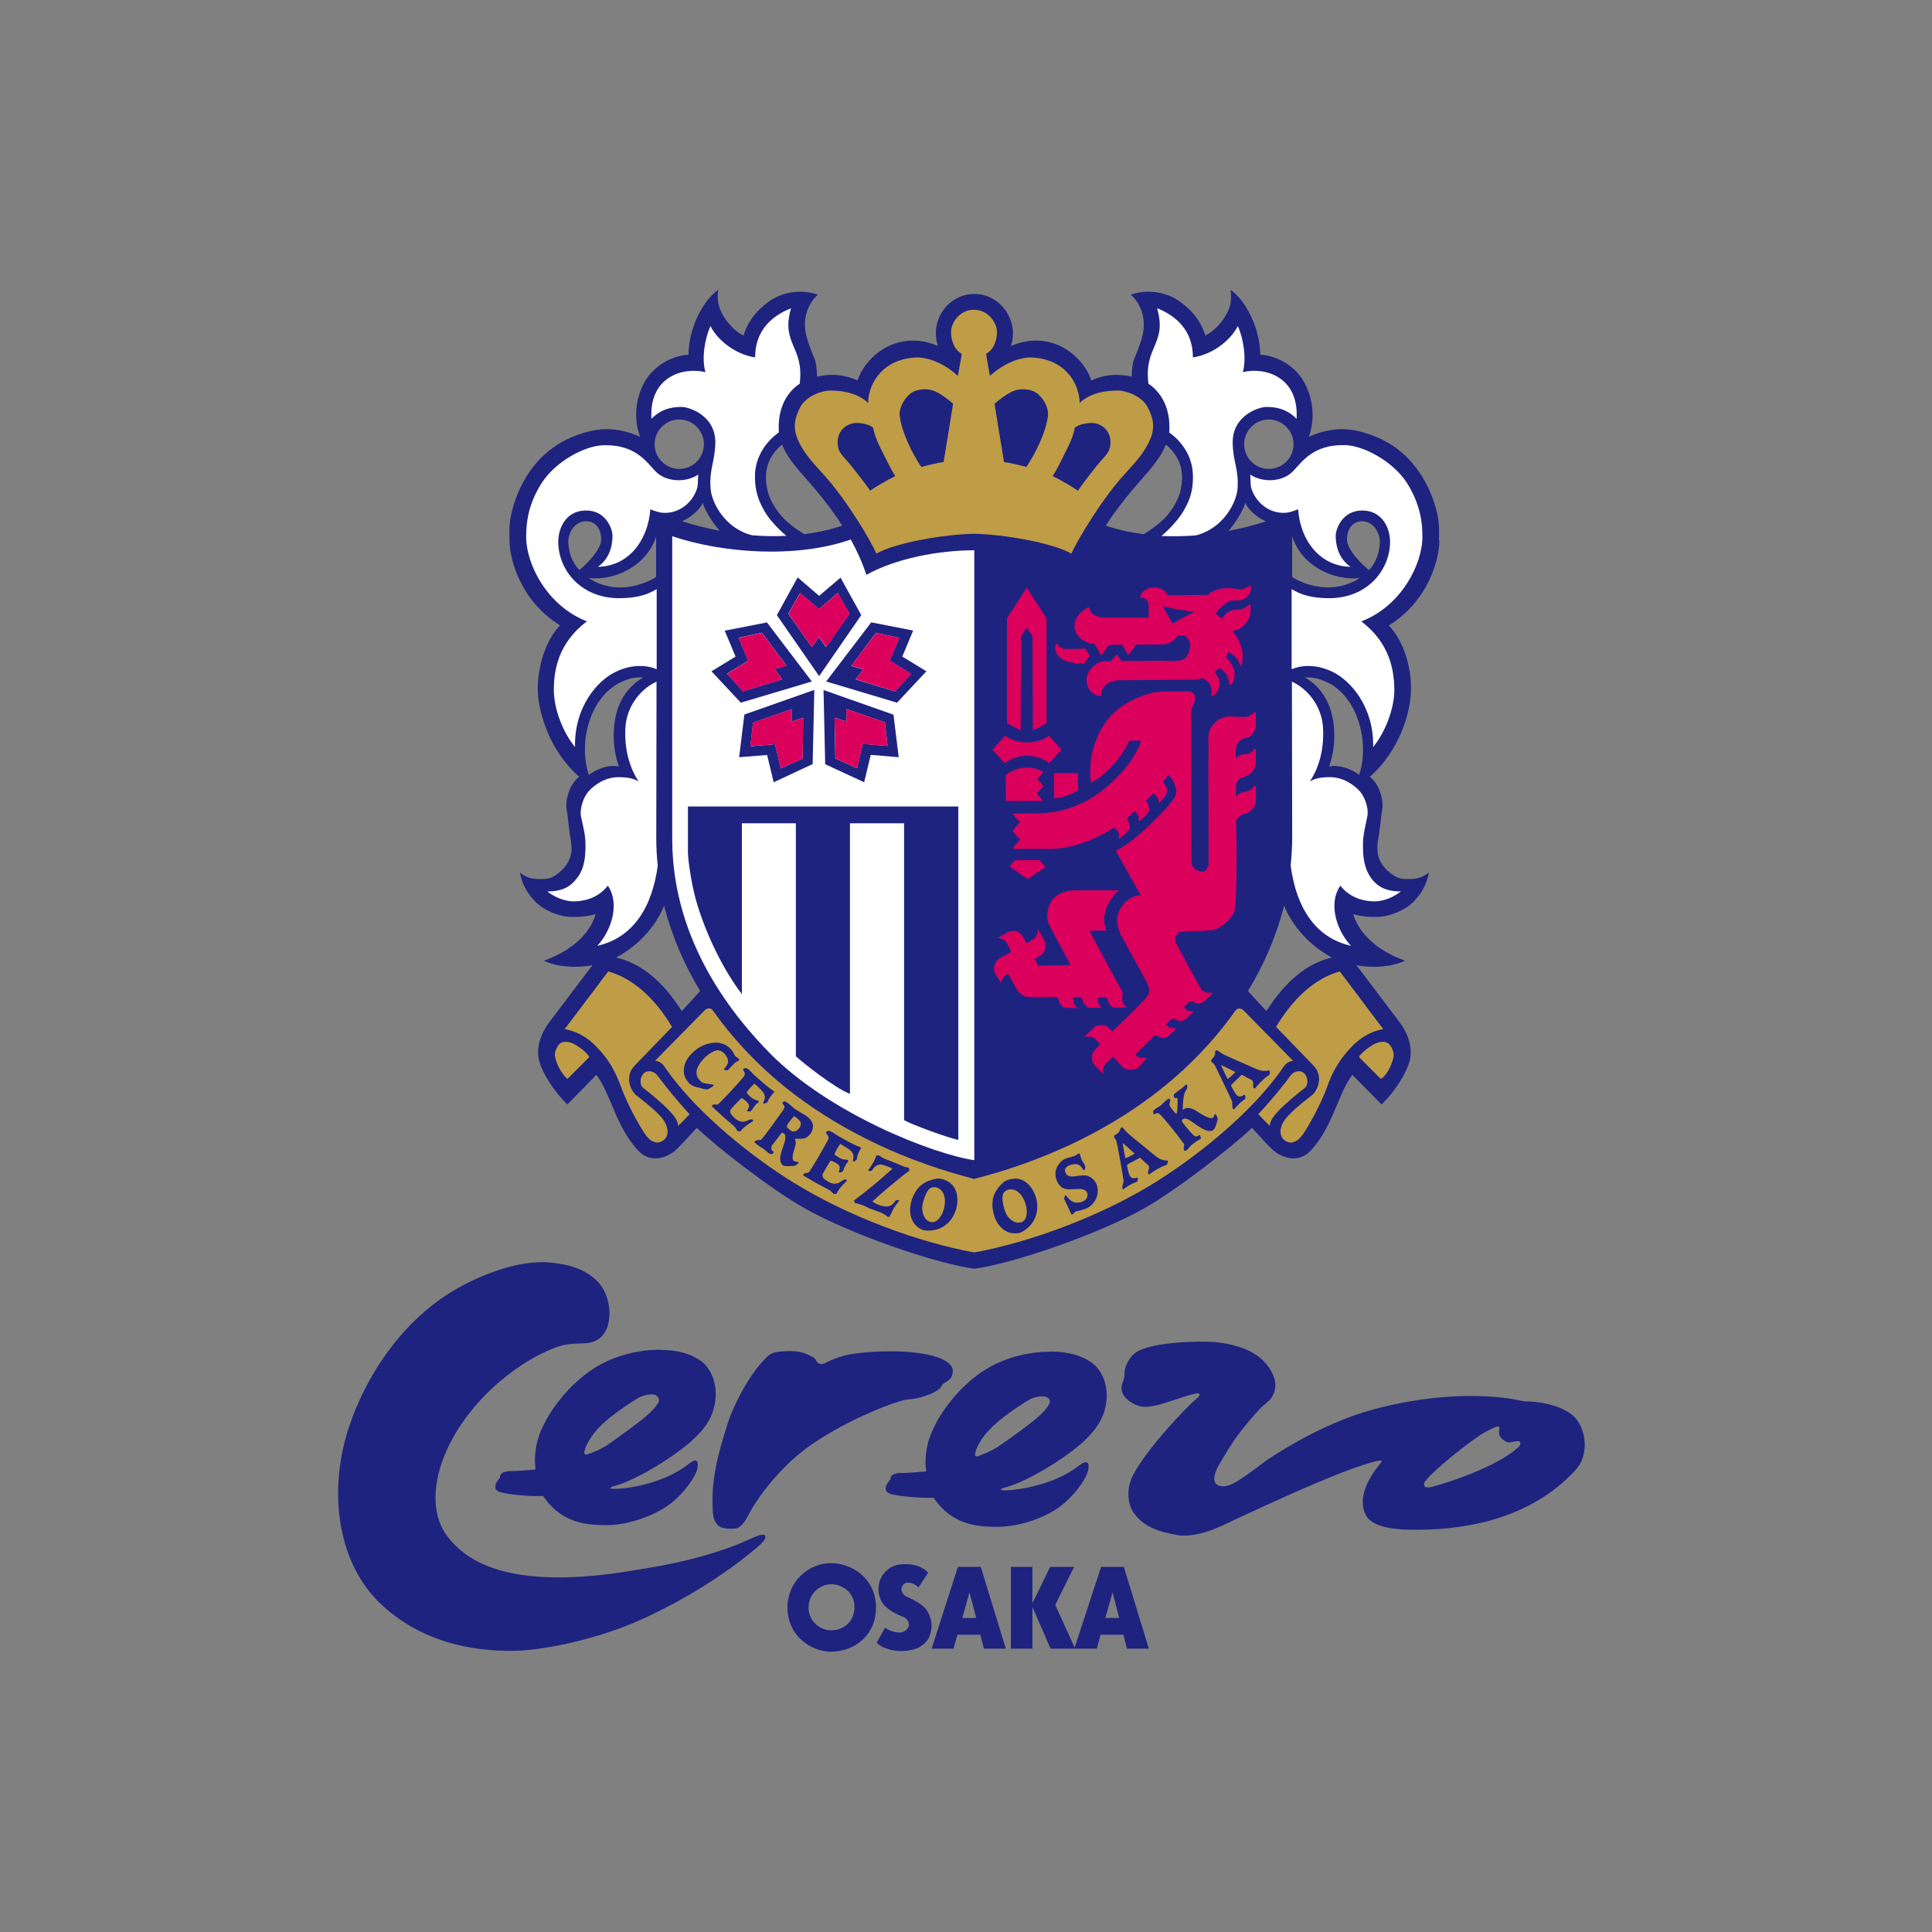 <svg width="260" height="260" viewBox="0 0 260 260" fill="none" xmlns="http://www.w3.org/2000/svg">
<rect x="0" y="0" width="260" height="260" fill="#808080" stroke="none"/>
<g clip-path="url(#clip0_1_450)">
<path d="M124.91 211.66L123.613 213.624C122.89 212.901 122.056 212.938 121.797 213.068C121.519 213.198 121.315 213.568 121.315 213.865C121.315 214.161 121.5 214.643 122.001 214.865C122.482 215.069 123.872 215.717 124.502 216.421C124.947 216.903 125.262 217.755 125.336 218.256C125.41 218.774 125.336 219.701 125.039 220.331C124.78 220.942 124.039 221.554 123.427 221.813C122.427 222.221 120.926 222.313 119.796 221.998C119.222 221.85 118.443 221.591 117.98 221.053L119.11 219.052C119.963 219.664 121.111 219.83 121.556 219.608C122.019 219.386 122.26 219.089 122.316 218.7C122.371 218.367 122.093 217.755 121.426 217.533C120.815 217.329 119.166 216.57 118.61 215.458C118.128 214.513 118.166 213.735 118.332 212.957C118.536 212.012 119.444 210.937 120.667 210.622C121.612 210.363 123.798 210.381 124.891 211.641L124.91 211.66Z" fill="#1E2380"/>
<path d="M132.432 221.868H135.36L131.988 210.863H128.912L125.373 221.868H128.319L128.856 219.997H131.932L132.414 221.868H132.432ZM129.505 217.755L130.468 214.29L131.376 217.736H129.505V217.755Z" fill="#1E2380"/>
<path d="M147.606 221.868L148.106 219.997H151.182L151.663 221.868H154.609L151.237 210.863H148.18L144.623 221.72L142.01 215.976L144.549 210.863H141.325L138.935 215.772V210.863H136.044V221.868H138.935V216.236L141.38 221.868H147.587H147.606ZM148.754 217.755L149.718 214.29L150.626 217.736H148.754V217.755Z" fill="#1E2380"/>
<path d="M111.829 210.363C114.756 210.363 117.887 212.512 117.887 216.329C117.887 220.145 114.923 222.276 111.792 222.276C109.402 222.276 105.993 220.386 105.974 216.292C105.974 212.883 108.772 210.363 111.81 210.363H111.829ZM108.809 216.329C108.809 218.404 110.606 219.404 111.829 219.404C113.682 219.404 114.997 218.089 114.997 216.255C114.997 214.42 113.478 213.198 111.847 213.198C110.476 213.198 108.809 214.365 108.809 216.329Z" fill="#1E2380"/>
<path d="M74.125 169.916C76.292 170.157 78.275 170.546 80.109 172.158C81.795 173.659 82.055 175.938 82.017 176.846C81.962 179.495 80.609 180.44 79.35 180.699C78.071 180.94 76.737 180.588 74.755 181.348C68.881 183.571 62.526 189.278 59.877 195.725C57.857 200.617 58.524 204.322 59.951 206.397C62.415 209.973 66.343 211.177 68.807 211.696C76.089 213.197 84.722 211.4 87.65 210.937C92.763 210.103 97.266 208.695 99.656 207.676C101.379 206.935 102.676 206.249 102.935 206.638C103.158 206.953 102.824 207.453 101.787 208.324C95.876 213.327 88.947 216.865 85.075 218.477C79.701 220.719 72.846 222.164 68.9 222.164C64.954 222.164 57.524 221.664 51.391 215.995C45.685 210.733 44.258 201.673 46.537 193.446C48.205 187.425 53.151 177.494 62.934 172.64C67.269 170.509 71.197 169.601 74.143 169.916H74.125Z" fill="#1E2380"/>
<path d="M103.213 182.59C103.546 182.275 103.972 182.071 104.306 181.997C105.01 181.83 106.992 181.719 107.9 181.997C108.215 182.071 109.494 182.59 109.66 182.831C109.846 183.072 109.994 183.516 110.402 183.553C110.828 183.591 110.957 183.479 111.254 183.331C111.55 183.183 112.273 182.812 113.514 182.46C115.33 181.942 121.722 181.386 125.65 182.497C127.188 182.924 128.244 183.646 128.225 184.48C128.188 185.981 126.947 185.907 126.724 186.518C126.632 186.814 125.946 187.296 125.242 187.593C124.538 187.889 123.167 188.278 122.463 188.315C122.018 188.315 121.555 188.445 121.203 188.537C118.443 189.353 113.218 191.613 109.086 194.485C105.77 196.782 102.453 200.636 100.86 203.637C100.285 204.731 99.711 205.657 98.877 205.713C98.044 205.75 97.562 205.713 97.099 205.564C96.635 205.416 96.024 204.768 95.95 203.675C95.617 199.339 96.58 195.763 98.007 191.317C98.655 189.316 100.749 184.962 103.231 182.59H103.213Z" fill="#1E2380"/>
<path d="M88.817 181.663C91.133 181.663 92.93 182.145 94.338 183.164C95.765 184.183 96.45 186.258 96.302 188.129C96.061 190.853 94.727 192.316 93.393 193.613C91.189 195.744 85.63 199.264 82.518 200.024C82.314 200.098 81.795 200.32 82.518 200.357C83.759 200.431 88.928 199.857 92.448 197.189C93.078 196.707 93.449 196.429 93.727 196.596C94.005 196.781 93.949 197.56 93.634 198.264C92.967 199.69 91.374 201.617 89.743 202.71C87.39 204.267 84.055 205.323 81.295 205.249C79.257 205.193 75.718 205.137 73.198 201.469C73.143 201.376 73.106 201.321 72.865 201.321C72.087 201.413 68.752 201.21 67.362 200.82C67.177 200.783 66.732 200.543 66.695 200.376C66.658 200.19 66.639 199.987 66.695 199.764C66.732 199.598 67.066 199.097 67.232 198.931C67.306 198.875 67.306 198.801 67.288 198.708C67.251 198.542 67.547 198.208 67.77 198.134C67.992 198.078 68.344 197.949 68.77 197.967C69.196 198.004 71.623 197.819 71.79 197.782C71.975 197.782 72.124 197.782 72.049 197.43C71.938 196.744 71.975 195.596 72.216 194.373C72.865 191.149 76.163 186.406 80.257 183.942C81.832 182.978 84.908 181.644 88.78 181.644L88.817 181.663ZM79.405 195.614C79.831 195.429 81.017 194.966 81.758 194.447C82.87 193.669 85.816 191.575 86.946 190.593C88.076 189.611 88.447 189.037 88.65 188.666C88.817 188.296 88.484 187.925 88.317 187.795C87.854 187.462 86.631 187.74 85.964 188.092C85.315 188.462 81.536 190.778 79.924 192.891C79.479 193.502 78.794 194.521 78.645 195.355C78.553 195.911 78.96 195.762 79.405 195.577V195.614Z" fill="#1E2380"/>
<path d="M141.399 181.885C143.956 181.885 145.679 182.515 146.902 183.368C148.347 184.368 149.088 186.462 148.921 188.315C148.699 191.02 147.235 192.613 145.92 193.891C143.715 196.022 138.194 199.487 135.081 200.228C134.859 200.283 134.34 200.524 135.063 200.561C136.304 200.617 141.492 200.043 144.993 197.393C145.605 196.911 146.049 196.652 146.327 196.837C146.605 197.004 146.531 197.838 146.198 198.542C145.549 199.969 143.9 201.932 142.233 203.044C139.88 204.6 136.582 205.545 133.821 205.471C131.802 205.416 128.263 205.36 125.743 201.692C125.688 201.599 125.651 201.543 125.41 201.562C124.631 201.636 121.315 201.432 119.888 201.062C119.722 201.006 119.277 200.784 119.24 200.598C119.184 200.432 119.184 200.209 119.24 199.987C119.277 199.82 119.61 199.339 119.777 199.153C119.851 199.098 119.851 199.042 119.833 198.949C119.796 198.764 120.111 198.449 120.315 198.375C120.537 198.338 120.889 198.171 121.334 198.227C121.76 198.264 124.168 198.06 124.354 198.042C124.539 198.042 124.706 198.042 124.613 197.671C124.502 196.986 124.539 195.837 124.78 194.633C125.428 191.39 128.726 186.629 132.821 184.183C134.396 183.219 137.453 181.923 141.343 181.904L141.399 181.885ZM131.987 195.837C132.413 195.652 133.599 195.188 134.34 194.67C135.47 193.91 138.398 191.816 139.528 190.834C140.658 189.852 141.047 189.278 141.214 188.907C141.455 188.407 141.066 188.148 140.88 188.037C140.38 187.759 139.194 187.981 138.546 188.352C137.879 188.722 134.118 191.038 132.506 193.15C132.043 193.743 131.376 194.781 131.227 195.596C131.135 196.152 131.542 196.022 131.968 195.837H131.987Z" fill="#1E2380"/>
<path d="M158.463 206.583C155.961 206.176 153.812 205.416 152.552 203.563C151.756 202.415 151.552 200.414 152.404 198.672C154.146 195.115 159.982 189.019 161.075 188.185C161.446 187.908 161.742 187.352 160.779 187.556C159.463 187.87 156.591 188.945 155.517 189.149C154.59 189.334 153.757 189.482 152.775 189.019C152.145 188.723 150.922 188 150.922 186.814C150.922 185.981 151.367 185.851 151.329 184.813C151.311 183.868 152.034 182.59 152.793 182.053C154.942 180.515 161.761 180.459 163.447 180.608C166.745 180.923 168.875 181.923 170.135 183.257C171.432 184.647 171.766 185.962 171.599 186.851C171.302 188.408 170.469 188.686 169.802 189.353C168.671 190.446 166.467 193.132 165.67 194.466C165.021 195.541 164.039 196.968 163.632 197.987C163.243 199.006 163.428 199.487 163.706 199.747C163.984 199.988 164.688 200.191 165.614 199.802C167.004 199.228 169.987 196.838 170.561 196.449C173.822 194.263 179.214 191.224 184.568 189.742C191.535 187.815 199.335 187.259 205.152 188.593C206.931 188.556 209.71 189.019 211.433 190.298C212.749 191.28 213.397 193.243 213.249 194.874C213.064 196.764 212.434 197.505 211.007 198.876C204.949 204.638 196.611 206.009 189.645 205.861C187.718 205.824 184.624 205.564 183.771 203.841C182.641 201.544 184.253 198.802 185.661 197.06C185.828 196.838 186.254 196.449 185.532 196.578C180.992 197.412 166.504 204.397 164.039 205.509C161.686 206.565 159.63 206.787 158.463 206.602V206.583ZM191.646 199.876C191.738 200.284 192.35 200.191 192.831 200.062C195.462 199.358 201.521 197.283 204.245 194.837C204.634 194.485 204.671 194.225 204.504 194.003C204.374 193.836 203.559 194.04 203.337 194.096C203.114 194.151 202.929 194.133 202.67 194.003C202.429 193.873 202.003 193.614 201.78 193.132C201.706 192.929 201.706 192.614 201.78 192.336C201.873 191.965 201.669 191.872 201.187 192.076C201.021 192.15 200.28 192.484 199.705 192.817C197.834 193.91 193.165 197.69 192.09 198.987C191.942 199.172 191.553 199.543 191.646 199.858V199.876Z" fill="#1E2380"/>
<path d="M193.647 72.757C193.647 71.349 193.832 70.071 192.961 67.514C191.868 64.327 189.867 61.326 186.699 59.529C185.105 58.621 182.697 57.75 180.603 57.75C179.399 57.75 177.602 58.065 176.138 58.788C177.379 55.267 176.101 52.025 174.878 50.487C174.174 49.616 172.488 47.967 169.598 47.727C169.561 44.095 167.634 40.408 165.596 39C165.707 39.648 165.67 40.352 165.596 40.816C165.281 42.539 163.613 44.503 162.205 45.151C161.557 43.076 160.352 41.761 158.926 40.686C157.499 39.593 154.961 38.722 152.182 39.648C153.571 40.927 154.461 43.076 153.571 45.818C153.293 46.67 152.997 47.504 152.626 48.319C152.441 48.709 152.293 49.82 152.293 50.691C150.514 50.283 148.81 50.339 146.864 51.191C145.716 47.801 141.399 44.28 136.044 46.559C137.193 43.132 134.599 39.556 131.116 39.556C127.633 39.556 125.057 43.113 126.224 46.559C120.87 44.28 116.571 47.801 115.404 51.191C113.459 50.339 111.736 50.283 109.957 50.691C109.957 49.802 109.79 48.69 109.642 48.319C109.272 47.523 108.975 46.689 108.697 45.818C107.771 43.058 108.697 40.927 110.068 39.648C107.289 38.722 104.732 39.593 103.324 40.686C101.916 41.761 100.693 43.076 100.063 45.151C98.655 44.503 96.988 42.539 96.673 40.816C96.58 40.352 96.525 39.648 96.673 39C94.616 40.408 92.689 44.095 92.652 47.727C89.762 47.967 88.094 49.616 87.372 50.487C86.13 52.006 84.871 55.267 86.13 58.788C84.667 58.065 82.851 57.75 81.647 57.75C79.553 57.75 77.145 58.602 75.551 59.529C72.364 61.326 70.345 64.327 69.27 67.514C68.4 70.071 68.566 71.349 68.566 72.757C68.566 75.147 69.993 80.854 75.366 84.152C73.143 86.523 72.272 90.303 72.383 93.212C72.513 95.88 73.902 100.994 77.941 104.532C76.57 105.588 76.051 107.812 76.255 108.961C76.459 110.035 76.403 110.146 76.681 112.277C76.774 112.944 76.978 113.704 76.904 114.556C76.737 116.02 75.903 116.946 74.958 117.65C74.18 118.206 73.791 118.298 72.716 118.298C71.642 118.298 70.919 118.169 69.974 117.428C70.363 119.744 71.92 121.411 72.902 122.06C73.976 122.782 75.477 123.357 76.848 123.394C78.108 123.431 79.479 123.245 80.165 123.005C79.349 125.839 76.681 128.044 73.198 129.285C74.81 130.064 77.256 130.341 79.72 129.897C78.015 132.139 74.717 136.511 73.847 137.66C72.439 139.605 72.253 141.384 72.513 142.57C72.865 144.219 74.551 146.942 76.366 148.628L80.257 144.645C82.203 147.202 82.833 151.5 85.816 154.779C87.539 156.688 89.855 155.761 90.929 154.779C91.652 154.112 92.893 152.723 93.764 151.778C96.376 154.298 103.713 160.004 108.141 162.524C114.737 166.285 126.539 170.195 131.116 170.732C135.729 170.195 147.513 166.285 154.146 162.524C158.518 160.004 165.874 154.298 168.486 151.778C169.357 152.723 170.598 154.131 171.321 154.779C172.414 155.761 174.711 156.688 176.453 154.779C179.436 151.482 180.047 147.202 181.993 144.645L185.921 148.628C187.736 146.942 189.404 144.2 189.756 142.57C189.997 141.384 189.83 139.605 188.422 137.66C187.57 136.511 184.235 132.139 182.549 129.897C185.013 130.341 187.477 130.064 189.07 129.285C185.587 128.026 182.938 125.821 182.104 123.005C182.808 123.264 184.16 123.431 185.402 123.394C186.791 123.338 188.292 122.782 189.367 122.06C190.349 121.411 191.905 119.744 192.294 117.428C191.331 118.15 190.608 118.298 189.552 118.298C188.496 118.298 188.088 118.206 187.31 117.65C186.365 116.946 185.513 116.02 185.383 114.556C185.291 113.704 185.476 112.963 185.587 112.277C185.865 110.146 185.828 110.035 186.013 108.961C186.236 107.812 185.717 105.588 184.346 104.532C188.366 101.012 189.774 95.898 189.867 93.231C190.015 90.322 189.144 86.542 186.903 84.171C192.276 80.854 193.702 75.166 193.702 72.757H193.647ZM91.411 56.453C93.245 56.453 94.727 57.954 94.727 59.788C94.727 61.622 93.245 63.105 91.411 63.105C89.577 63.105 88.094 61.604 88.094 59.788C88.094 57.972 89.577 56.453 91.411 56.453ZM88.298 72.183V77.649C86.872 78.575 84.926 79.057 83.5 79.057C82.073 79.057 80.535 78.686 79.22 77.797C82.814 78.168 87.02 76.148 88.317 72.183H88.298ZM76.478 73.054C76.403 71.85 77.274 70.145 78.886 70.145C80.22 70.145 80.906 71.257 80.906 72.628C80.906 73.888 79.072 75.814 77.96 76.722C77.256 75.944 76.57 74.814 76.478 73.054ZM79.257 104.292C78.868 103.254 78.497 101.197 78.868 98.9C79.572 94.768 81.795 92.619 83.518 91.822C84.426 91.396 85.315 91.081 86.557 91.174C84.352 92.434 83.388 94.398 82.944 95.991C82.481 97.788 82.351 100.549 83.296 103.161C81.776 102.791 79.924 103.717 79.238 104.292H79.257ZM91.744 136.067C89.206 132.027 86.242 129.619 82.907 128.859C85.204 127.673 87.965 125.302 89.373 121.893C90.392 125.932 92.059 129.786 94.227 133.361C93.56 134.103 92.374 135.418 91.744 136.067ZM91.781 70.145C92.819 69.737 94.116 68.663 94.579 67.681C94.801 68.607 96.006 70.534 96.858 71.423C95.172 71.109 93.468 70.682 91.8 70.145H91.781ZM108.253 71.887C107.011 71.145 105.585 70.071 104.806 68.996C104.139 68.07 103.083 66.699 103.083 64.161C103.083 62.326 103.991 60.863 105.251 59.825C105.659 60.881 106.363 61.919 107.215 62.956C108.382 64.401 111.032 67.088 113.348 70.738C111.699 71.294 110.013 71.664 108.234 71.887H108.253ZM157.369 68.996C156.591 70.071 155.165 71.127 153.923 71.887C152.145 71.664 150.44 71.294 148.81 70.738C151.144 67.088 153.775 64.42 154.961 62.956C155.795 61.9 156.499 60.863 156.906 59.825C158.148 60.881 159.074 62.326 159.074 64.161C159.074 66.699 158.036 68.088 157.369 68.996ZM182.975 77.797C181.659 78.668 180.066 79.057 178.695 79.057C177.25 79.057 175.304 78.594 173.896 77.649V72.183C175.175 76.148 179.38 78.168 182.993 77.797H182.975ZM170.746 56.453C172.562 56.453 174.081 57.954 174.081 59.788C174.081 61.622 172.581 63.105 170.746 63.105C168.912 63.105 167.43 61.604 167.43 59.788C167.43 57.972 168.912 56.453 170.746 56.453ZM167.597 67.699C168.041 68.681 169.338 69.756 170.376 70.164C168.708 70.701 167.022 71.127 165.318 71.442C166.152 70.571 167.337 68.626 167.578 67.699H167.597ZM170.431 136.067C169.802 135.418 168.616 134.103 167.949 133.361C170.116 129.786 171.784 125.932 172.803 121.893C174.211 125.302 176.972 127.673 179.251 128.859C175.934 129.619 172.988 132.027 170.431 136.067ZM182.901 104.292C182.252 103.717 180.344 102.791 178.862 103.161C179.806 100.53 179.677 97.788 179.195 95.991C178.769 94.379 177.805 92.415 175.601 91.174C176.842 91.1 177.731 91.415 178.621 91.822C180.344 92.619 182.567 94.768 183.271 98.9C183.66 101.197 183.271 103.273 182.901 104.292ZM185.698 73.054C185.606 74.814 184.92 75.963 184.235 76.722C183.086 75.814 181.27 73.888 181.27 72.628C181.27 71.257 181.974 70.145 183.29 70.145C184.883 70.145 185.772 71.85 185.698 73.054Z" fill="#1E2380"/>
<path d="M131.06 71.831C135.025 71.905 141.602 73.036 144.178 74.499C144.882 72.924 148.087 67.385 151.366 63.79C152.83 62.16 154.034 60.919 154.813 59.066C155.442 57.547 155.239 56.249 154.423 54.749C153.664 53.341 151.626 52.562 150.421 52.562C149.217 52.562 146.957 52.692 145.289 54.212C145.289 52.173 143.9 48.598 139.286 48.134C137.119 47.912 134.858 49.116 133.209 50.58C133.061 49.598 132.839 48.635 132.709 47.616C133.913 46.967 134.173 45.429 134.173 44.651C134.173 43.577 133.098 41.687 131.06 41.687C129.022 41.687 127.984 43.577 127.984 44.651C127.984 45.429 128.225 46.967 129.43 47.616C129.281 48.635 129.059 49.598 128.911 50.58C127.28 49.116 125.02 47.912 122.852 48.134C118.239 48.598 116.831 52.173 116.831 54.212C115.2 52.692 112.921 52.562 111.717 52.562C110.513 52.562 108.493 53.341 107.715 54.749C106.9 56.268 106.715 57.547 107.326 59.066C108.104 60.919 109.309 62.16 110.772 63.79C114.052 67.385 117.275 72.943 117.942 74.499C120.555 73.017 127.095 71.905 131.06 71.831Z" fill="#BF9C46"/>
<path d="M128.281 54.341C127.596 53.73 126.428 52.859 125.613 52.581C124.798 52.266 123.446 52.303 122.612 52.896C121.815 53.471 120.981 54.749 121.074 55.916C121.296 57.991 122.667 60.9 123.983 62.846C124.78 62.605 126.466 62.234 126.984 62.178C127.244 60.715 128.096 55.286 128.263 54.341H128.281Z" fill="#1E2380"/>
<path d="M133.839 54.341C134.525 53.73 135.692 52.859 136.489 52.581C137.341 52.266 138.675 52.303 139.509 52.896C140.305 53.471 141.139 54.749 141.028 55.916C140.824 57.991 139.434 60.9 138.119 62.846C137.322 62.605 135.655 62.234 135.118 62.178C134.858 60.715 134.006 55.286 133.839 54.341Z" fill="#1E2380"/>
<path d="M117.517 57.583C117.572 58.157 117.98 59.25 118.313 59.936C118.665 60.603 119.981 63.382 120.481 64.067C119.406 64.586 117.591 65.661 117.109 66.031C116.238 64.809 114.441 62.474 113.792 61.789C113.144 61.084 112.829 60.677 112.755 59.936C112.514 58.083 113.848 56.971 115.219 56.916C115.831 56.916 116.961 57.064 117.535 57.583H117.517Z" fill="#1E2380"/>
<path d="M144.623 57.583C144.567 58.157 144.178 59.25 143.826 59.936C143.492 60.603 142.177 63.382 141.658 64.067C142.751 64.586 144.567 65.661 145.049 66.031C145.92 64.809 147.698 62.474 148.365 61.789C149.014 61.084 149.31 60.677 149.421 59.936C149.662 58.083 148.328 56.971 146.957 56.916C146.346 56.916 145.216 57.064 144.623 57.583Z" fill="#1E2380"/>
<path d="M94.931 50.061C94.394 48.245 94.857 45.522 95.616 43.873C96.394 45.522 98.71 47.653 101.619 48.097C101.619 44.484 103.861 42.502 106.455 41.483C105.047 46.337 108.252 46.578 107.622 51.636C105.825 52.822 104.658 55.008 104.806 57.991C104.806 58.065 104.806 58.121 104.806 58.195C103.268 59.288 101.656 61.289 101.601 63.957C101.564 66.495 102.342 67.792 102.879 68.793C103.398 69.719 104.639 71.146 105.825 72.109C104.324 72.183 102.768 72.165 101.212 72.035C97.543 71.109 95.783 67.644 95.635 65.81C95.412 63.16 96.209 62.197 96.265 59.621C96.32 55.897 92.782 54.823 91.837 54.767C90.984 54.767 89.224 54.767 87.668 56.361C87.334 50.599 92.04 49.376 94.912 50.08L94.931 50.061Z" fill="white"/>
<path d="M79.016 83.597C75.088 86.524 74.533 90.266 74.533 92.842C74.533 95.417 75.774 98.604 77.386 100.531C77.256 95.213 80.35 91.582 82.889 90.396C85.13 89.322 87.113 89.525 88.373 90.063V79.279C87.28 79.947 85.872 80.502 83.333 80.502C78.071 80.502 75.126 76.612 75.126 72.906C75.126 71.146 76.108 68.7 78.868 68.7C81.629 68.7 82.425 71.276 82.425 72.091C82.425 72.906 82.296 75.018 80.462 76.278C84.463 76.222 87.187 72.888 87.521 68.534C88.039 68.737 88.651 68.997 89.318 69.015C91.615 69.108 93.338 67.403 93.838 65.625C93.95 65.198 93.913 64.291 93.968 63.864C92.153 65.069 89.484 64.791 88.206 63.42C86.909 62.049 85.445 59.825 81.277 59.918C78.683 59.955 74.792 62.104 72.939 64.939C71.105 67.774 70.809 70.275 70.809 72.221C70.809 76.056 73.736 81.632 79.072 83.652L79.016 83.597Z" fill="white"/>
<path d="M77.719 118.076C76.903 119.188 75.884 119.966 73.643 119.966C75.051 121.041 76.403 121.3 77.2 121.3C78.367 121.3 80.387 121.003 81.795 119.188C83.333 121.374 82.517 124.95 80.387 127.284C85.204 126.191 87.761 122.115 88.52 116.483C88.372 115.241 88.317 113.944 88.317 112.666L88.354 91.73C86.038 92.804 84.333 95.194 84.166 97.9C84.018 100.623 84.611 103.124 85.926 105.144C85.371 104.847 84.722 104.588 83.221 104.588C81.424 104.588 79.96 105.663 79.219 106.478C78.497 107.293 77.997 108.849 78.182 109.831C78.497 111.388 78.793 112.314 78.793 113.704C78.793 115.093 78.719 116.742 77.719 118.095V118.076Z" fill="white"/>
<path d="M167.263 50.061C167.763 48.245 167.337 45.522 166.578 43.873C165.781 45.522 163.483 47.653 160.538 48.097C160.538 44.484 158.296 42.502 155.72 41.483C157.11 46.337 153.905 46.578 154.553 51.636C156.332 52.822 157.517 55.008 157.369 57.991C157.369 58.065 157.369 58.121 157.332 58.195C158.889 59.288 160.5 61.289 160.538 63.975C160.593 66.514 159.815 67.811 159.241 68.811C158.74 69.719 157.462 71.164 156.313 72.128C157.832 72.202 159.37 72.165 160.927 72.054C164.614 71.127 166.374 67.662 166.54 65.81C166.744 63.16 165.929 62.215 165.892 59.621C165.836 55.897 169.357 54.823 170.32 54.767C171.172 54.767 172.933 54.767 174.489 56.361C174.822 50.599 170.098 49.376 167.263 50.08V50.061Z" fill="white"/>
<path d="M184.438 118.076C185.254 119.188 186.31 119.966 188.533 119.966C187.125 121.041 185.791 121.3 184.976 121.3C183.827 121.3 181.789 121.003 180.381 119.188C178.825 121.374 179.658 124.95 181.807 127.284C176.99 126.191 174.433 122.115 173.692 116.483C173.822 115.241 173.896 113.944 173.896 112.666L173.859 91.73C176.175 92.804 177.88 95.194 178.046 97.9C178.195 100.623 177.62 103.124 176.286 105.144C176.842 104.847 177.472 104.588 178.991 104.588C180.807 104.588 182.252 105.663 182.993 106.478C183.716 107.293 184.216 108.849 184.012 109.831C183.716 111.388 183.419 112.314 183.419 113.704C183.419 115.093 183.512 116.742 184.475 118.095L184.438 118.076Z" fill="white"/>
<path d="M183.16 83.596C187.069 86.523 187.625 90.266 187.644 92.841C187.644 95.417 186.384 98.603 184.79 100.53C184.92 95.213 181.807 91.581 179.288 90.396C177.046 89.321 175.063 89.525 173.822 90.062V79.279C174.915 79.946 176.323 80.502 178.861 80.502C184.105 80.502 187.069 76.611 187.069 72.906C187.069 71.145 186.069 68.7 183.327 68.7C180.585 68.7 179.751 71.275 179.751 72.09C179.751 72.906 179.899 75.018 181.752 76.278C177.75 76.222 175.008 72.887 174.693 68.533C174.155 68.737 173.563 68.996 172.896 69.015C170.598 69.107 168.875 67.403 168.375 65.624C168.264 65.198 168.301 64.29 168.245 63.864C170.061 65.068 172.71 64.79 174.007 63.419C175.304 62.048 176.768 59.825 180.937 59.899C183.512 59.936 187.421 62.085 189.293 64.92C191.108 67.755 191.423 70.256 191.423 72.201C191.423 76.037 188.496 81.614 183.178 83.633L183.16 83.596Z" fill="white"/>
<path d="M116.572 77.372C120.555 75.13 126.41 74.055 131.06 74.055H131.116V156.133C125.595 155.336 111.625 149.87 103.602 141.737C99.118 137.16 90.466 127.063 90.466 112.926V72.165C97.062 74.389 106.974 75.222 114.496 72.61C115.293 74.055 116.034 75.667 116.59 77.353L116.572 77.372Z" fill="white"/>
<path d="M92.597 108.534H128.967V153.408C127.429 153.075 122.704 151.352 121.667 150.74V110.795H114.385V147.202C112.329 146.442 107.901 142.903 107.104 142.144V110.795H99.841V133.788C96.617 129.582 94.153 123.542 93.338 119.836C92.838 117.539 92.578 115.501 92.578 114.537V108.516L92.597 108.534Z" fill="#1E2380"/>
<path d="M151.014 134.361C151.014 134.158 151.274 133.768 150.866 133.12C150.458 132.49 146.605 125.246 146.605 125.246H148.921C148.105 123.541 148.865 121.373 150.551 119.817H144.659C142.806 119.836 141.88 120.706 141.528 121.207C141.213 121.725 140.527 123.226 141.25 124.579C141.973 125.894 144.066 129.878 144.066 129.878L139.731 129.952L139.249 129.044C139.49 128.896 139.712 128.785 139.842 128.71C140.787 128.173 140.842 127.117 140.565 126.58L139.694 125.042C139.712 125.616 139.379 126.302 138.823 126.543C138.823 126.543 138.545 126.691 138.137 126.932L137.748 126.209C137.47 125.579 136.933 125.301 136.396 125.264C136.155 125.264 135.803 125.357 135.581 125.45C135.377 125.579 134.302 126.209 134.302 126.209C134.839 126.302 135.247 126.469 135.469 126.895C135.581 127.043 135.821 127.543 136.081 128.099C135.377 128.507 134.728 128.859 134.487 128.988C133.858 129.34 133.598 130.359 133.895 130.915L134.71 132.323C134.839 131.601 135.21 131.249 135.636 131.045C135.636 131.045 135.655 131.045 135.655 131.026L136.692 132.879C137.044 133.583 137.693 134.176 138.378 134.176H141.88C142.139 134.176 142.399 134.25 142.436 134.435C142.621 135.195 142.973 135.64 143.603 135.64L145.03 135.677C144.418 135.158 144.437 134.602 144.4 134.176H145.234C145.456 134.176 145.623 134.306 145.697 134.602C145.789 134.917 146.067 135.64 146.79 135.64H148.272C147.716 135.14 147.716 134.602 147.753 134.195H148.587C148.846 134.195 148.995 134.306 149.069 134.547C149.124 134.788 149.347 135.603 150.143 135.603C150.94 135.603 151.644 135.584 151.644 135.584C151.218 135.269 151.014 134.843 151.014 134.398V134.361Z" fill="#DA005C"/>
<path d="M136.581 115.759L135.858 116.612L138.286 118.298L140.713 116.667L139.879 115.741L136.581 115.759Z" fill="#DA005C"/>
<path d="M135.341 104.291C137.064 102.994 139.083 103.069 140.417 103.884L139.602 104.81L140.454 105.829L139.509 106.718L140.362 107.793H135.378L135.341 104.273V104.291Z" fill="#DA005C"/>
<path d="M138.212 101.698C139.157 101.698 140.491 102.068 141.176 102.717L142.862 100.901L141.158 98.974C140.546 99.586 139.157 99.919 138.212 99.919C137.267 99.919 135.896 99.567 135.285 98.974L133.562 100.901L135.229 102.717C135.915 102.068 137.249 101.698 138.193 101.698H138.212Z" fill="#DA005C"/>
<path d="M138.175 79.075L140.843 83.207V97.344L138.99 98.307L138.953 85.616L138.175 84.504L137.397 85.616L137.36 98.307L135.507 97.344V83.207L138.175 79.075Z" fill="#DA005C"/>
<path d="M160.278 95.676C160.389 95.009 161.112 94.101 160.76 93.49C160.667 93.342 160.315 93.082 160.111 93.064C159.685 92.99 159.13 93.064 158.685 93.064C157.87 93.064 157.036 93.027 156.239 93.064C154.776 93.138 153.164 93.805 151.978 94.435C149.31 95.898 147.716 98.103 146.938 101.494C146.679 102.605 146.679 104.069 146.809 105.329C148.698 104.532 151.533 101.179 151.922 99.678H153.571C152.83 102.216 150.051 105.125 148.143 106.533C145.567 108.423 143.066 109.275 140.213 109.442C138.934 109.516 137.397 109.405 136.266 109.516C136.47 109.776 137.1 110.517 137.267 110.646C136.952 110.98 136.544 111.48 136.266 111.851C136.544 112.203 137.1 112.796 137.267 112.962C137.063 113.259 136.507 113.815 136.266 114.241C138.156 114.241 139.527 114.241 141.361 114.241C144.771 114.241 148.068 112.536 149.866 111.406C150.199 111.517 150.199 111.61 150.384 111.832C150.625 112.092 150.57 112.444 150.57 112.647C150.57 112.851 150.57 112.944 150.718 112.833C150.885 112.74 151.718 111.98 151.885 111.703C152.07 111.443 152.033 110.943 151.996 110.813C151.922 110.665 151.811 110.461 151.755 110.313C151.718 110.239 151.681 110.183 151.681 110.072C151.996 109.794 152.348 109.516 152.719 109.183C152.775 109.22 152.83 109.294 152.997 109.479C153.293 109.85 153.256 110.091 153.219 110.276C153.219 110.498 153.293 110.554 153.479 110.424C153.645 110.276 154.275 109.665 154.479 109.405C154.701 109.146 154.664 108.72 154.609 108.516C154.572 108.349 154.442 108.053 154.22 107.756C154.553 107.423 154.887 107.108 155.183 106.793C155.85 107.163 155.906 107.664 155.943 107.904C155.943 108.164 156.017 108.071 156.128 107.941C156.128 107.941 156.776 107.219 156.999 106.719C157.073 106.552 157.091 106.367 157.054 106.126C157.017 105.922 156.795 105.588 156.499 105.273C156.795 104.903 157.017 104.551 157.24 104.236C157.74 104.792 158.018 105.292 158.129 105.681C158.24 106.089 158.425 106.682 158.073 107.311C157.332 108.59 152.923 113.185 150.162 114.482C150.903 115.779 152.534 118.762 153.516 120.485C151.644 120.485 150.384 122.467 150.329 123.671C150.31 124.32 150.551 125.339 151.014 126.136C151.311 126.636 154.368 132.268 154.368 132.268C154.85 133.343 154.646 133.825 154.201 134.325C153.516 135.159 150.459 138.086 149.699 138.809L149.032 138.179C148.643 137.845 147.679 137.919 147.401 138.123C147.142 138.327 146.086 139.364 146.086 139.364C145.864 139.531 146.03 139.568 146.253 139.531C146.512 139.531 146.938 139.457 147.216 139.679C147.605 140.013 148.068 140.55 148.068 140.55C148.068 140.55 147.253 141.328 147.105 141.606C146.772 142.162 146.994 142.996 147.327 143.366C147.457 143.515 148.217 144.293 148.495 144.534C148.346 143.922 148.495 143.459 148.717 143.237C148.958 143.033 149.773 142.181 149.773 142.181C149.773 142.181 150.829 143.329 151.07 143.589C151.533 144.052 152.608 144.145 153.201 143.626C153.479 143.385 153.997 142.718 154.164 142.588C154.312 142.458 154.275 142.347 154.127 142.347C153.46 142.44 153.108 142.255 152.775 141.94C152.849 141.847 153.942 140.772 155.313 139.42C155.517 139.198 155.832 139.457 156.147 139.624C156.48 139.772 157.036 139.624 157.314 139.383C157.314 139.383 157.851 138.827 158.018 138.679C158.166 138.531 158.259 138.457 158.185 138.401C158.129 138.345 157.981 138.345 157.684 138.345C157.462 138.345 157.184 138.142 156.906 137.882C157.11 137.678 157.314 137.456 157.536 137.252C157.851 136.9 158.333 137.234 158.592 137.382C158.815 137.512 159.389 137.326 159.667 137.085C159.667 137.085 160.223 136.53 160.389 136.381C160.519 136.252 160.593 136.196 160.556 136.122C160.501 136.066 160.352 136.066 160.056 136.066C159.834 136.066 159.574 135.826 159.278 135.585C159.556 135.307 159.797 135.066 160.019 134.844C160.278 134.677 160.649 134.844 160.853 134.955C161.242 135.177 161.779 135.029 162.038 134.751C162.038 134.751 162.946 133.899 163.057 133.806C163.15 133.732 163.15 133.547 163.002 133.584C162.854 133.584 162.835 133.584 162.539 133.584C162.224 133.584 161.779 133.361 161.668 133.158C160.982 131.898 158.537 127.525 158.203 126.766C158.11 126.58 158.148 126.339 158.203 126.117C158.277 125.858 158.574 125.469 158.833 125.395C159.018 125.339 159.185 125.395 159.407 125.357C160.556 125.283 162.057 125.283 163.113 125.191C163.965 125.098 165.855 123.69 166.133 122.56C166.541 120.855 166.411 112.166 166.355 110.628C166.355 110.202 166.652 109.979 166.893 109.776C167.189 109.553 167.634 109.553 168.19 109.201C168.616 108.886 169.023 108.349 169.023 107.626V105.977C169.023 105.663 168.801 105.755 168.708 105.903C168.616 106.015 168.505 106.107 168.449 106.163C168.264 106.422 167.615 106.57 167.226 106.626C166.948 106.663 166.578 106.885 166.337 107.219C166.337 106.7 166.337 106.218 166.337 105.718C166.374 105.218 166.615 104.958 166.874 104.773C167.171 104.551 167.615 104.551 168.171 104.18C168.597 103.884 169.005 103.347 169.005 102.605V100.956C169.005 100.642 168.782 100.734 168.727 100.864C168.634 101.012 168.542 101.105 168.505 101.142C168.227 101.494 167.56 101.457 167.171 101.531C166.874 101.586 166.541 101.79 166.318 102.124V101.012C166.318 100.327 166.522 100.067 166.707 99.845C166.985 99.511 167.319 99.345 167.689 99.308C168.227 99.308 168.616 98.696 168.764 98.474C168.912 98.233 169.023 97.936 169.005 97.344V96.01C169.005 95.713 168.838 95.787 168.727 95.936C168.616 96.102 168.152 96.399 167.856 96.454C166.948 96.584 165.985 96.325 165.095 96.454C164.021 96.584 163.113 97.418 162.779 98.307C162.65 98.696 162.594 99.252 162.613 99.548C162.668 100.697 162.613 101.92 162.613 103.069L162.65 115.464C162.65 115.853 162.687 116.279 162.576 116.575C162.576 116.575 162.353 116.983 162.353 117.001C162.057 117.428 161.594 117.353 160.945 117.039C160.686 116.909 160.408 116.52 160.352 116.186L160.297 95.713L160.278 95.676Z" fill="#DA005C"/>
<path d="M145.882 89.266C144.845 89.34 143.474 89.081 142.881 88.673C142.343 88.303 141.806 87.617 142.047 86.783C142.121 86.635 142.251 86.598 142.325 86.728C142.566 87.098 142.992 87.284 143.214 87.321C143.918 87.358 144.659 87.321 145.382 87.321C145.604 87.321 145.975 87.209 146.105 87.358C146.197 87.487 146.475 87.969 146.549 88.08C146.605 88.191 146.605 88.303 146.494 88.451C146.401 88.599 146.16 89.007 145.882 89.284V89.266Z" fill="#DA005C"/>
<path d="M168.116 81.335C167.838 81.539 167.579 81.817 167.226 81.928C166.8 82.058 166.337 82.021 165.874 82.114C165.225 82.243 164.707 82.743 164.429 83.299C164.262 83.133 163.836 82.762 163.614 82.632C163.929 81.947 164.707 81.372 165.188 81.039C165.652 80.743 166.17 80.817 166.671 80.798C167.43 80.78 168.116 80.205 168.301 79.557C168.394 79.223 168.431 78.593 168.079 78.871C168.023 78.927 167.875 79.038 167.819 79.038C167.579 79.149 167.301 79.26 167.06 79.297C166.578 79.353 166.152 79.205 165.781 79.168C165.355 79.112 164.818 79.168 164.429 79.205C164.003 79.279 163.502 79.446 163.132 79.631C162.947 79.724 162.687 79.927 162.576 80.057L157.184 80.113C156.666 79.186 155.776 79.038 155.109 79.056C154.442 79.056 153.609 79.612 153.46 80.205C153.405 80.353 153.479 80.446 153.664 80.446C154.072 80.446 154.572 80.798 154.572 81.391V83.114C153.053 83.114 151.496 83.114 149.94 83.114C148.995 83.114 148.05 83.188 147.439 82.855C146.957 82.595 146.661 82.28 146.587 81.78C146.587 81.743 146.457 81.78 146.42 81.743C145.586 82.132 144.549 83.133 144.604 84.3C144.678 85.634 145.901 86.579 147.272 86.653C147.365 86.708 148.106 88.042 148.199 88.228C148.551 87.802 148.903 87.209 149.218 86.82C149.644 86.782 151.015 86.764 151.015 86.764C151.107 86.968 151.7 87.95 151.83 88.154C152.219 87.672 152.516 87.246 152.905 86.764C153.683 86.708 155.424 86.782 156.221 86.727C156.517 86.69 156.703 86.727 156.944 86.671C157.314 86.579 157.74 86.338 158.018 86.115C158.259 85.93 158.37 85.504 158.759 85.523C159.204 85.56 159.538 85.43 159.89 86.004C160.149 86.43 160.279 86.69 160.112 87.338C159.964 87.987 159.778 88.543 159.111 88.802C158.259 89.117 156.165 88.858 155.202 88.913C154.239 88.987 151.923 88.95 150.885 88.95C150.755 88.635 150.533 88.357 150.274 88.061C150.107 88.228 149.699 88.895 149.495 88.969C149.143 89.061 148.662 88.913 148.347 89.006C147.05 89.339 145.697 90.84 146.42 92.471C146.642 92.989 147.105 93.397 147.661 93.601C148.199 93.786 148.199 93.527 148.199 93.304C148.199 92.582 148.94 91.97 149.57 91.711C150.107 91.507 150.904 91.544 151.645 91.544C153.201 91.507 159.13 91.47 160.834 91.47C161.038 91.47 161.39 91.396 161.779 91.248C162.409 91.507 162.669 91.859 162.817 92.137C163.002 92.471 163.169 92.915 163.021 93.36C162.872 93.805 163.15 93.693 163.299 93.582C163.817 93.286 164.151 92.73 164.114 91.822C164.114 91.414 163.817 90.896 163.428 90.433C163.558 90.358 163.688 90.247 163.78 90.155C163.873 90.062 163.984 89.969 164.058 89.877C164.503 90.118 164.855 90.507 165.003 90.71C165.17 90.914 165.448 91.711 165.429 91.97C165.429 92.267 165.615 92.23 165.781 92.007C166.004 91.711 166.17 91.248 166.133 90.451C166.133 90.062 165.652 88.987 164.985 88.506C165.077 88.246 165.188 88.005 165.244 87.764C166.17 88.042 166.763 89.006 166.856 89.413C166.93 89.673 166.986 89.747 167.041 89.599C167.134 89.395 167.171 89.247 167.208 88.932C167.412 87.561 166.8 85.893 165.8 84.911C166.096 84.874 166.652 84.745 166.893 84.559C167.486 84.17 168.171 83.392 168.283 82.54C168.338 82.188 168.283 81.799 168.283 81.428C168.283 81.335 168.208 81.261 168.097 81.354L168.116 81.335ZM157.759 83.929C157.592 83.503 156.795 82.206 156.499 81.576C156.907 81.743 159.5 82.206 160.742 82.336C160.038 82.669 158.333 83.614 157.759 83.929Z" fill="#DA005C"/>
<path d="M141.843 104.032V107.459C143.177 107.33 144.715 106.7 145.141 106.274C145.048 105.662 145.011 104.421 145.104 104.032H141.843Z" fill="#DA005C"/>
<path d="M113.125 77.723L110.235 80.187L107.345 77.704L104.547 82.781L110.235 90.989L115.905 82.781L113.107 77.723H113.125ZM110.235 85.708L109.253 87.079L106.085 82.577L107.678 79.798L110.217 81.966L112.736 79.798L114.33 82.577L111.161 87.079L110.198 85.708H110.235Z" fill="#1E2380"/>
<path d="M97.525 84.857L98.989 88.358L95.747 90.341L99.693 94.565L109.254 91.712L103.213 83.763L97.525 84.875V84.857ZM104.251 90.063L105.27 91.415L99.99 93.027L97.841 90.656L100.694 88.914L99.397 85.82L102.528 85.153L105.844 89.581L104.251 90.044V90.063Z" fill="#1E2380"/>
<path d="M117.238 83.763L111.18 91.711L120.721 94.564L124.668 90.34L121.425 88.358L122.889 84.856L117.201 83.744L117.238 83.763ZM114.589 89.599L117.887 85.171L121.036 85.838L119.739 88.913L122.593 90.674L120.444 93.045L115.163 91.433L116.182 90.081L114.57 89.617L114.589 89.599Z" fill="#1E2380"/>
<path d="M99.471 101.902L103.232 101.605L104.121 105.274L109.364 102.828L109.587 92.842L100.175 96.158L99.471 101.883V101.902ZM106.511 97.121L108.086 96.584L108.012 102.087L105.084 103.402L104.306 100.141L100.99 100.438L101.342 97.251L106.53 95.454V97.121H106.511Z" fill="#1E2380"/>
<path d="M116.294 105.273L117.183 101.586L120.944 101.901L120.24 96.176L110.828 92.86L111.051 102.846L116.294 105.273ZM113.922 97.103L113.885 95.416L119.092 97.214L119.444 100.382L116.109 100.104L115.331 103.383L112.422 102.068L112.311 96.584L113.922 97.103Z" fill="#1E2380"/>
<path d="M110.235 85.709L109.253 87.08L106.103 82.578L107.696 79.798L110.235 81.948L112.754 79.798L114.348 82.578L111.198 87.08L110.235 85.709Z" fill="#DA005C"/>
<path d="M104.25 90.062L105.269 91.415L99.989 93.045L97.84 90.674L100.693 88.932L99.396 85.838L102.527 85.171L105.844 89.599L104.25 90.062Z" fill="#DA005C"/>
<path d="M116.201 90.062L115.182 91.415L120.463 93.045L122.612 90.674L119.759 88.913L121.056 85.838L117.906 85.171L114.589 89.599L116.201 90.062Z" fill="#DA005C"/>
<path d="M106.51 97.121L108.104 96.584L108.011 102.086L105.084 103.402L104.306 100.141L100.971 100.437L101.341 97.232L106.529 95.453L106.51 97.121Z" fill="#DA005C"/>
<path d="M113.922 97.103L113.885 95.417L119.092 97.214L119.444 100.383L116.109 100.123L115.349 103.384L112.44 102.069L112.311 96.585L113.922 97.103Z" fill="#DA005C"/>
<path d="M92.8 149.943C91.3 148.35 89.336 145.923 88.595 144.885C87.983 144.014 87.112 144.014 86.649 144.422C86.075 144.978 86.056 146.034 86.594 146.442C87.464 147.072 89.447 148.776 90.04 149.443C90.651 150.073 91.3 150.833 91.244 151.537C91.763 151.036 92.356 150.444 92.782 149.962L92.8 149.943Z" fill="#BF9C46"/>
<path d="M90.448 138.216C88.095 134.251 85.112 131.639 81.851 130.731C80.814 132.102 75.996 138.494 75.996 138.494C78.331 138.92 79.739 140.328 80.091 140.699C81.147 141.755 82.444 143.182 83.5 146.072C84.556 148.981 86.298 151.89 86.817 152.631C87.335 153.427 87.984 153.761 88.484 153.761C88.984 153.761 90.059 153.242 89.799 151.908C89.633 150.926 88.873 150.185 88.262 149.592C87.65 148.999 86.242 147.869 85.686 147.443C84.908 146.869 83.963 144.886 85.427 143.385C86.872 141.903 90.448 138.198 90.448 138.198V138.216Z" fill="#BF9C46"/>
<path d="M76.219 145.126C76.219 145.126 76.348 145.126 76.404 145.163L79.239 142.329C79.239 142.329 79.276 142.199 79.276 142.143C78.887 141.662 78.479 141.291 77.96 140.939C77.516 140.624 76.701 140.087 75.904 140.216C75.422 140.272 75.126 140.605 74.959 140.976C74.811 141.291 74.588 141.699 74.7 142.236C74.94 143.329 75.496 144.311 76.237 145.108L76.219 145.126Z" fill="#BF9C46"/>
<path d="M169.339 149.925C170.858 148.35 172.84 145.923 173.563 144.885C174.174 144.014 175.045 144.014 175.508 144.422C176.064 144.978 176.101 146.034 175.564 146.442C174.693 147.072 172.711 148.776 172.099 149.443C171.506 150.073 170.858 150.833 170.895 151.537C170.376 151.036 169.765 150.407 169.339 149.943V149.925Z" fill="#BF9C46"/>
<path d="M171.71 138.216C174.082 134.251 177.028 131.639 180.307 130.731C181.345 132.102 186.144 138.494 186.144 138.494C183.828 138.92 182.438 140.328 182.067 140.699C181.048 141.755 179.714 143.182 178.677 146.072C177.621 148.981 175.879 151.89 175.36 152.631C174.823 153.427 174.193 153.761 173.674 153.761C173.156 153.761 172.118 153.242 172.359 151.908C172.544 150.926 173.304 150.185 173.915 149.592C174.508 148.999 175.916 147.869 176.491 147.443C177.269 146.869 178.214 144.886 176.75 143.385C175.305 141.903 171.729 138.198 171.729 138.198L171.71 138.216Z" fill="#BF9C46"/>
<path d="M185.957 145.126C185.957 145.126 185.828 145.126 185.79 145.163L182.956 142.329C182.956 142.329 182.919 142.199 182.919 142.143C183.308 141.662 183.734 141.291 184.253 140.939C184.697 140.624 185.513 140.087 186.328 140.216C186.791 140.272 187.087 140.605 187.273 140.976C187.421 141.291 187.625 141.699 187.532 142.236C187.402 142.94 186.865 144.404 185.994 145.108L185.957 145.126Z" fill="#BF9C46"/>
<path d="M131.06 168.565C138.415 167.212 147.902 163.821 155.498 159.097C160.352 156.077 168.301 150.074 172.692 143.626C173.044 143.089 173.47 142.811 174.026 142.774L167.319 135.937C166.985 135.678 166.615 135.604 166.263 135.993C163.261 140.254 159.5 144.09 155.257 147.313C148.402 152.52 140.083 156.355 131.097 158.652C122.13 156.355 113.811 152.501 106.955 147.313C102.713 144.09 98.951 140.254 95.931 135.974C95.598 135.585 95.209 135.659 94.875 135.919L88.15 142.756C88.706 142.793 89.113 143.07 89.465 143.608C93.875 150.055 101.805 156.077 106.678 159.078C114.274 163.803 123.76 167.212 131.079 168.546L131.06 168.565Z" fill="#BF9C46"/>
<path d="M93.93 146.33C94.264 146.405 94.894 146.682 95.301 146.59C95.338 146.59 96.024 146.145 96.024 146.108C96.024 146.071 96.005 146.015 96.024 145.978C95.561 145.867 94.912 145.867 94.523 145.682C94.282 145.571 94.115 145.33 93.967 145.126C93.207 144.015 94.467 142.625 95.134 142.069C95.412 141.828 96.079 141.384 96.505 141.347C97.302 141.272 98.099 142.328 97.969 143.014C97.932 143.199 97.765 143.422 97.673 143.57C97.617 143.644 97.543 143.755 97.45 143.829C97.376 143.903 97.543 144.015 97.543 144.015C97.654 144.015 97.914 144.052 97.988 143.977C98.228 143.7 98.562 143.366 98.747 143.181C99.007 142.884 99.414 142.792 99.47 142.643C99.47 142.606 99.451 142.551 99.47 142.514C99.303 142.384 99.044 142.254 98.914 142.088C98.747 141.865 98.692 141.624 98.525 141.402C98.08 140.772 97.191 140.216 96.079 140.327C94.504 140.476 93.504 141.254 92.763 142.143C92.151 142.847 91.688 144.2 92.337 145.237C92.578 145.608 92.856 146.127 93.93 146.349V146.33Z" fill="#1E2380"/>
<path d="M113.774 154.353C114.181 154.575 114.793 155.02 114.848 155.446C114.885 155.761 114.811 155.983 114.756 156.261C114.793 156.261 114.83 156.317 114.922 156.298C114.978 156.298 115.237 156.131 115.256 156.076C115.367 155.928 115.33 155.761 115.386 155.557C115.441 155.372 115.589 155.038 115.682 154.835C115.719 154.76 115.83 154.649 115.849 154.575C115.849 154.52 115.83 154.445 115.849 154.408C114.719 154.001 113.811 153.426 112.792 152.871C112.514 152.722 111.828 152.148 111.458 152.185C111.402 152.185 111.18 152.315 111.161 152.352C111.161 152.389 111.18 152.482 111.161 152.519C111.365 152.722 111.606 152.945 111.458 153.334C111.328 153.649 109.012 157.743 108.79 157.799C108.567 157.873 108.178 157.855 108.104 158.058C108.104 158.095 108.123 158.151 108.104 158.188C108.957 158.707 109.846 159.226 110.735 159.689C111.106 159.893 111.476 160.059 111.81 160.282C111.884 160.337 112.143 160.652 112.199 160.671C112.273 160.671 112.588 160.671 112.606 160.615C112.681 160.319 113.236 159.615 113.57 159.3L113.922 158.948C113.959 158.837 113.922 158.762 113.885 158.725C113.607 158.633 113.311 158.948 112.94 159.151C112.199 159.541 111.476 159.077 111.013 158.725C110.791 158.559 110.55 158.299 110.754 157.91C111.05 157.354 111.606 156.428 111.791 156.187C112.162 156.298 112.921 156.65 112.996 157.002C113.051 157.299 112.921 157.54 112.866 157.78C113.088 157.78 113.292 157.799 113.422 157.614C113.533 157.465 113.551 157.262 113.644 157.095C113.737 156.928 113.829 156.706 113.94 156.539C113.996 156.465 114.126 156.372 114.144 156.28C114.144 156.224 114.144 156.15 114.144 156.113C113.922 156.057 113.588 156.057 113.329 155.983C113.014 155.891 112.551 155.557 112.291 155.372C112.458 154.853 112.792 154.353 113.07 153.945C113.218 154.019 113.588 154.242 113.755 154.334L113.774 154.353Z" fill="#1E2380"/>
<path d="M102.12 146.368C102.472 146.664 102.972 147.238 102.935 147.664C102.935 147.979 102.787 148.183 102.676 148.443C102.713 148.443 102.75 148.517 102.843 148.517C102.898 148.517 103.176 148.424 103.232 148.368C103.362 148.239 103.362 148.072 103.473 147.905C103.565 147.739 103.788 147.442 103.917 147.257C103.973 147.183 104.103 147.109 104.14 147.035C104.158 146.997 104.14 146.905 104.177 146.868C103.158 146.201 102.398 145.46 101.527 144.7C101.286 144.496 100.749 143.792 100.379 143.737C100.323 143.737 100.064 143.792 100.045 143.829C100.027 143.866 100.045 143.959 100.008 143.996C100.175 144.237 100.342 144.496 100.119 144.867C99.934 145.145 96.766 148.628 96.562 148.646C96.34 148.646 95.951 148.572 95.839 148.758C95.821 148.795 95.839 148.85 95.802 148.887C96.525 149.573 97.284 150.277 98.044 150.925C98.359 151.185 98.693 151.444 98.952 151.741C99.007 151.815 99.193 152.167 99.248 152.204C99.304 152.241 99.619 152.296 99.656 152.241C99.804 151.963 100.49 151.407 100.879 151.166L101.305 150.907C101.361 150.814 101.361 150.74 101.305 150.684C101.046 150.536 100.694 150.777 100.286 150.907C99.489 151.129 98.878 150.518 98.489 150.073C98.303 149.851 98.137 149.554 98.415 149.221C98.822 148.739 99.582 147.961 99.804 147.757C100.138 147.942 100.805 148.461 100.805 148.813C100.805 149.11 100.619 149.313 100.508 149.536C100.731 149.573 100.916 149.647 101.083 149.48C101.231 149.369 101.286 149.165 101.416 149.017C101.527 148.869 101.676 148.683 101.824 148.535C101.898 148.48 102.046 148.424 102.083 148.331C102.102 148.294 102.083 148.202 102.12 148.165C101.916 148.072 101.583 147.998 101.342 147.868C101.064 147.72 100.675 147.294 100.471 147.053C100.731 146.571 101.175 146.164 101.546 145.83C101.676 145.941 101.99 146.238 102.12 146.368Z" fill="#1E2380"/>
<path d="M119.721 163.691C119.851 163.562 120.091 162.932 120.203 162.746C120.314 162.524 120.499 162.283 120.647 162.079C120.666 162.042 121.018 161.561 121.018 161.561C121.036 161.505 120.721 161.468 120.573 161.542C120.369 161.672 120.406 161.82 120.054 162.117C119.332 162.709 117.924 162.098 117.405 161.69C117.979 161.135 121.036 158.485 122.37 157.559C122.389 157.485 122.352 157.373 122.37 157.299C122.315 157.262 122.333 157.207 122.278 157.17C122.129 157.058 121.944 157.096 121.759 157.04C121.537 156.966 121.296 156.836 121.073 156.743C120.369 156.447 119.647 156.188 118.924 155.891C118.739 155.817 118.313 155.465 118.146 155.465C118.053 155.465 117.887 155.576 117.85 155.632C117.831 155.65 117.85 155.724 117.85 155.762C117.831 155.836 117.646 156.225 117.59 156.317C117.423 156.614 117.22 156.929 117.034 157.225C116.997 157.262 116.886 157.355 116.868 157.392C116.849 157.448 116.868 157.522 116.868 157.559C116.979 157.559 117.09 157.614 117.257 157.559C117.405 157.503 117.46 157.336 117.553 157.207C117.775 156.947 118.127 156.651 118.665 156.725C119.072 156.799 119.739 157.096 120.11 157.262C118.665 158.615 116.571 160.338 114.941 161.542C114.996 161.69 114.941 161.802 115.07 161.894C115.182 161.968 115.311 161.931 115.459 161.987C115.737 162.061 116.015 162.172 116.312 162.283C116.534 162.357 116.812 162.543 117.053 162.635C117.553 162.821 117.979 162.95 118.479 163.154C118.702 163.247 118.98 163.395 119.202 163.543C119.258 163.562 119.332 163.673 119.387 163.71C119.443 163.747 119.684 163.803 119.776 163.71L119.721 163.691Z" fill="#1E2380"/>
<path d="M144.937 162.987C145.326 162.931 145.882 162.765 146.234 162.616C147.142 162.209 147.994 161.023 147.661 159.652C147.494 158.985 146.938 158.392 146.29 158.225C145.289 157.984 143.899 158.763 143.455 157.929C143.399 157.818 143.288 157.595 143.325 157.373C143.399 156.91 144.437 156.502 145.085 156.725C145.419 156.836 145.623 157.188 145.808 157.466C145.808 157.466 145.919 157.466 145.938 157.466C146.067 157.169 146.104 157.003 145.938 156.688C145.826 156.484 145.641 156.261 145.548 156.039C145.493 155.928 145.345 155.317 145.289 155.261C145.252 155.224 145.141 155.261 145.122 155.224C144.956 155.335 144.789 155.502 144.604 155.557C144.066 155.761 143.547 155.798 143.103 156.076C142.714 156.317 142.288 156.873 142.139 157.336C141.936 157.929 142.065 158.577 142.288 159.041C142.473 159.43 142.788 159.782 143.195 159.948C144.177 160.319 145.993 159.522 146.327 160.597C146.401 160.856 146.327 161.06 146.234 161.245C146.067 161.542 145.863 161.653 145.511 161.764C144.4 162.079 143.918 161.449 143.455 160.856C143.455 160.856 143.344 160.893 143.325 160.893C143.325 160.893 143.177 161.319 143.195 161.357L143.27 161.449C143.381 161.764 143.547 162.042 143.696 162.357C143.844 162.691 144.011 163.08 144.177 163.432C144.27 163.395 144.307 163.432 144.381 163.395C144.511 163.339 144.604 163.024 144.937 162.987Z" fill="#1E2380"/>
<path d="M159.593 149.128C159.945 149.054 160.297 149.165 160.538 149.258C161.02 149.443 162.725 150.796 163.243 150.407C163.354 150.332 163.41 150.073 163.466 149.943C163.466 149.943 163.577 149.943 163.595 149.943C163.651 150.073 163.836 150.295 163.855 150.462C163.892 150.722 163.669 151.352 163.595 151.574C162.965 153.371 160.501 150.796 159.723 150.573C159.501 150.499 159.204 150.518 159.112 150.703C159.075 150.777 159.019 150.888 159.075 150.962C159.39 151.444 160.464 152.648 160.649 152.797C160.835 152.945 161.02 152.982 161.131 152.908C161.242 152.852 161.446 152.686 161.483 152.778C161.52 152.926 161.724 153.186 161.52 153.297C161.057 153.538 160.316 154.075 160.112 154.334C159.982 154.483 159.853 154.686 159.686 154.798C159.575 154.872 159.519 154.835 159.39 154.89C159.371 154.779 159.297 154.612 159.297 154.501C159.297 154.334 159.408 154.186 159.352 153.982C159.297 153.853 159.167 153.742 159.093 153.63C158.5 152.778 156.388 150.129 155.962 149.851C155.721 149.684 155.462 149.925 155.276 149.98L155.239 149.851C155.239 149.851 155.165 149.61 155.202 149.499C155.202 149.462 155.295 149.406 155.332 149.369C155.573 149.147 155.888 148.999 156.147 148.813C156.388 148.628 156.592 148.369 156.833 148.165C156.962 148.054 157.129 147.942 157.259 147.831C157.259 147.831 157.407 147.887 157.426 147.924C157.574 148.202 157.333 148.406 157.389 148.702C157.407 148.869 157.722 149.239 157.815 149.388C157.833 149.425 158.204 149.851 158.204 149.851C158.259 149.851 158.333 149.832 158.37 149.851C158.463 149.332 158.5 148.183 158.463 147.85C158.445 147.665 158.185 147.813 158.018 147.757C158.018 147.665 157.926 147.442 157.963 147.294C157.981 147.22 158.963 146.516 159.13 146.386C159.297 146.238 159.445 146.108 159.612 145.96H159.742C159.742 146.09 159.816 146.219 159.779 146.386C159.742 146.553 159.445 146.923 159.39 147.164C159.223 147.776 159.167 148.665 159.167 149.406C159.204 149.313 159.464 149.165 159.612 149.147L159.593 149.128Z" fill="#1E2380"/>
<path d="M166.374 148.925C166.262 149.055 166.188 149.184 166.077 149.314C165.966 149.203 166.022 149.388 165.91 149.184C165.762 148.943 165.91 148.443 165.781 148.147C165.558 147.609 163.761 143.922 163.502 143.385C163.391 143.181 163.168 142.996 163.057 142.941C163.002 142.903 162.965 142.588 163.057 142.57C163.094 142.57 163.409 142.181 163.446 142.088C163.557 141.866 163.483 141.644 163.576 141.403L163.706 141.329C164.021 141.421 164.15 141.607 164.391 141.755C164.632 141.884 164.928 142.033 165.169 142.144C166.429 142.7 167.708 143.255 168.949 143.811C169.579 144.089 170.061 144.219 170.839 144.034C170.931 144.478 170.931 144.608 170.579 144.812C170.19 145.034 169.208 146.053 168.893 146.479C168.856 146.442 168.764 146.479 168.727 146.442C168.56 146.294 168.727 145.701 168.56 145.442C168.449 145.294 168.06 145.145 167.874 145.053C167.689 144.96 167.374 144.738 167.096 144.645C166.874 144.849 165.892 145.794 165.762 145.923C165.633 146.053 165.67 146.109 165.762 146.276C165.855 146.424 166.133 147.072 166.448 147.387C166.8 147.739 167.189 147.498 167.485 147.295C167.596 147.554 167.708 147.813 167.448 147.98C167.17 148.147 166.67 148.61 166.411 148.925H166.374ZM164.299 143.33L165.206 145.219C165.54 144.997 166.096 144.46 166.262 144.275C166.262 144.275 164.576 143.422 164.317 143.33H164.299Z" fill="#1E2380"/>
<path d="M135.007 159.133C135.359 158.837 135.933 158.651 136.526 158.614C138.527 158.503 140.009 161.116 139.49 163.302C139.286 164.173 138.768 164.895 138.156 165.358C137.86 165.599 137.452 165.896 137.008 165.951C134.673 166.303 133.358 163.765 133.58 161.616C133.673 160.689 134.247 159.782 135.025 159.133H135.007ZM137.378 164.506C139.064 164.061 137.897 159.707 135.785 160.078C135.655 160.096 135.47 160.171 135.377 160.245C135.247 160.319 135.118 160.43 135.062 160.56C134.84 160.912 134.895 161.468 134.97 161.894C135.155 162.894 135.414 163.672 136.081 164.173C136.285 164.321 136.785 164.654 137.378 164.506Z" fill="#1E2380"/>
<path d="M125.984 158.615C126.447 158.541 127.04 158.689 127.559 158.986C129.319 159.949 129.207 162.951 127.633 164.525C127.003 165.155 126.206 165.507 125.409 165.581C125.02 165.619 124.52 165.656 124.112 165.489C121.945 164.562 122.148 161.728 123.464 160.005C124.02 159.264 124.983 158.8 126.002 158.634L125.984 158.615ZM125.187 164.433C126.854 164.952 128.151 160.635 126.15 159.838C126.039 159.782 125.835 159.764 125.724 159.764C125.576 159.764 125.409 159.801 125.28 159.856C124.909 160.023 124.668 160.542 124.501 160.95C124.131 161.894 123.964 162.691 124.261 163.488C124.353 163.71 124.613 164.266 125.187 164.451V164.433Z" fill="#1E2380"/>
<path d="M151.57 159.764C151.422 159.856 151.329 159.967 151.181 160.06C151.088 159.93 151.107 160.116 151.051 159.893C150.977 159.615 151.237 159.171 151.2 158.856C151.144 158.281 150.403 154.242 150.273 153.668C150.218 153.427 150.051 153.205 149.958 153.112C149.903 153.075 149.958 152.76 150.051 152.742C150.088 152.742 150.496 152.464 150.551 152.39C150.699 152.204 150.718 151.982 150.866 151.76C150.866 151.76 151.014 151.723 151.014 151.704C151.292 151.889 151.366 152.093 151.57 152.297C151.774 152.501 152.015 152.705 152.2 152.871C153.275 153.761 154.349 154.631 155.405 155.484C155.943 155.928 156.35 156.169 157.165 156.188C157.147 156.651 157.11 156.762 156.721 156.873C156.295 156.966 155.072 157.707 154.664 158.041C154.646 157.985 154.535 157.985 154.516 157.948C154.386 157.763 154.738 157.244 154.609 156.947C154.535 156.781 154.201 156.54 154.053 156.392C153.905 156.262 153.645 155.965 153.423 155.799C153.163 155.928 151.959 156.577 151.792 156.67C151.644 156.762 151.663 156.836 151.7 157.003C151.737 157.17 151.83 157.874 152.07 158.263C152.311 158.689 152.737 158.578 153.089 158.448C153.126 158.726 153.163 159.023 152.867 159.097C152.534 159.189 151.941 159.504 151.626 159.727L151.57 159.764ZM151.07 153.816L151.44 155.873C151.83 155.762 152.497 155.391 152.7 155.243C152.7 155.243 151.292 153.964 151.07 153.816Z" fill="#1E2380"/>
<path d="M103.936 154.057C103.825 154.205 103.825 154.335 103.806 154.483C103.751 154.872 104.029 154.798 104.084 155.02C104.084 155.076 104.084 155.15 104.084 155.206C103.918 155.28 103.769 155.354 103.603 155.28C103.584 155.28 103.473 155.187 103.436 155.169C103.232 155.02 103.065 154.854 102.88 154.705C102.435 154.353 101.861 154.131 101.509 153.668C101.602 153.594 101.731 153.483 101.861 153.446C102.046 153.408 102.213 153.446 102.38 153.408C102.639 153.297 105.196 149.666 105.344 149.462C105.492 149.24 105.604 149.054 105.567 148.869C105.53 148.758 105.363 148.628 105.307 148.517C105.307 148.48 105.307 148.387 105.307 148.35C105.381 148.313 105.53 148.221 105.604 148.221C105.9 148.221 106.678 149.036 106.938 149.203C107.234 149.425 108.216 149.999 108.438 150.129C108.679 150.259 108.976 150.574 109.087 150.703C109.809 151.574 109.179 152.816 108.364 153.149C107.938 153.316 107.419 153.242 106.993 153.242C107.049 153.483 107.104 153.649 107.086 153.927C107.03 154.39 106.4 155.817 106.789 156.206C106.901 156.317 107.234 156.354 107.438 156.373C107.438 156.373 107.438 156.521 107.438 156.54C107.345 156.595 107.067 156.855 107.012 156.873C106.808 156.929 105.807 156.966 105.548 156.91C105.344 156.873 105.215 156.688 105.122 156.521C104.492 155.447 106.345 153.075 105.455 152.519C105.307 152.426 105.307 152.501 105.159 152.482C105.011 152.686 104.084 153.909 103.973 154.057H103.936ZM106.845 150.203C106.623 150.5 106.382 150.74 106.159 151.055C106.104 151.13 105.937 151.352 105.919 151.445C105.863 151.759 106.03 151.815 106.159 151.945C106.308 152.074 106.493 152.26 106.771 152.278C107.29 152.278 107.864 151.685 107.753 151.074C107.734 150.926 107.586 150.778 107.493 150.685C107.271 150.425 107.03 150.333 106.826 150.203H106.845Z" fill="#1E2380"/>
</g>
<defs>
<clipPath id="clip0_1_450">
<rect width="167.787" height="183.257" fill="white" transform="translate(45.5 39)"/>
</clipPath>
</defs>
</svg>
